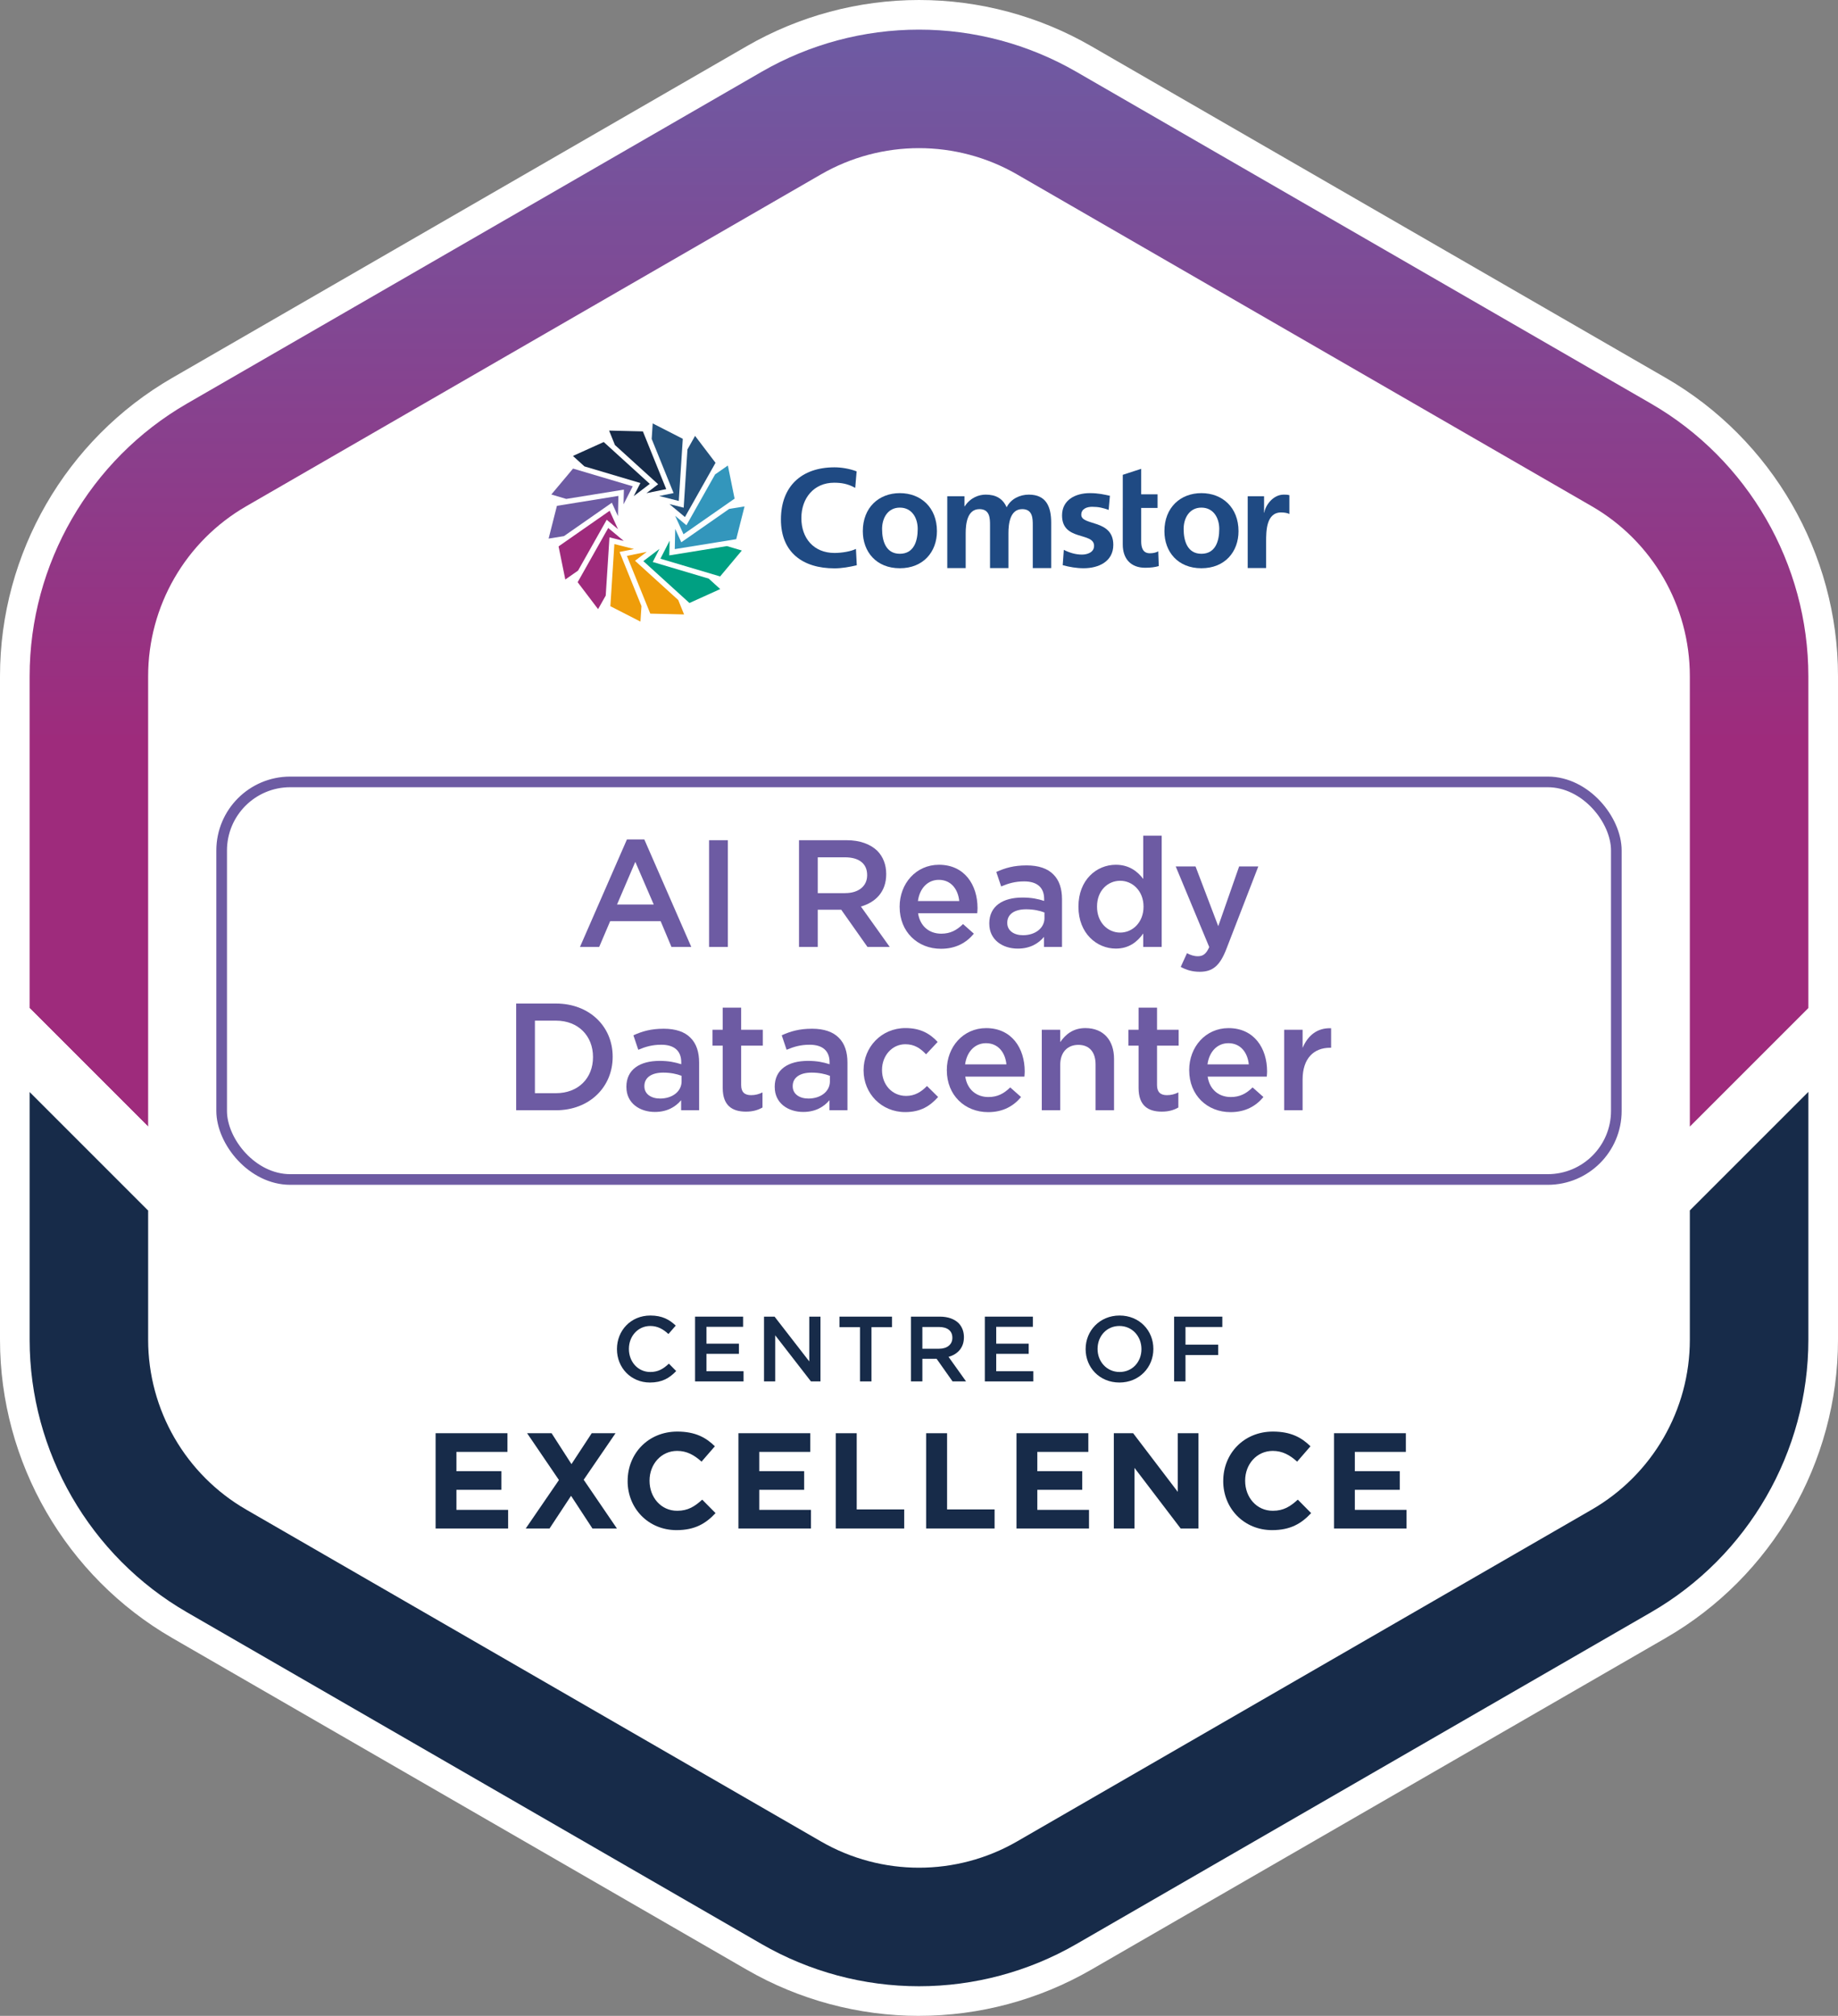 <?xml version="1.0" encoding="UTF-8"?><svg id="Layer_1" xmlns="http://www.w3.org/2000/svg" xmlns:xlink="http://www.w3.org/1999/xlink" viewBox="0 0 875.33 960"><rect x="0" y="0" width="875.33" height="960" fill="#808080" stroke="none"/><defs><linearGradient id="linear-gradient" x1="437.66" y1="536.51" x2="437.66" y2="14.11" gradientUnits="userSpaceOnUse"><stop offset=".35" stop-color="#9e2b7c"/><stop offset="1" stop-color="#6d5ba3"/></linearGradient></defs><path d="M437.66,960c-28.75,0-57.1-7.6-82-21.97l-273.67-158C31.42,750.82,0,696.4,0,638v-316.01c0-58.4,31.42-112.82,82-142.02L355.67,21.97C380.56,7.6,408.92,0,437.66,0s57.1,7.6,82,21.97l273.67,158c50.58,29.2,82,83.62,82,142.02v316.01c0,58.4-31.42,112.82-82,142.02l-273.67,158c-24.9,14.37-53.25,21.97-82,21.97Z" fill="#fff"/><path d="M758.05,241.08L484.38,83.07c-14.46-8.35-30.59-12.52-46.72-12.52s-32.27,4.17-46.72,12.52L117.27,241.08c-28.91,16.69-46.72,47.54-46.72,80.92v316.01c0,33.38,17.81,64.23,46.72,80.92l273.67,158c14.46,8.35,30.59,12.52,46.72,12.52s32.26-4.17,46.72-12.52l273.67-158c28.91-16.69,46.72-47.54,46.72-80.92v-316.01c0-33.38-17.81-64.23-46.72-80.92Z" fill="#fff"/><path d="M298.57,399.76h8.28l22.36,51.18h-9.44l-5.15-12.27h-24.03l-5.23,12.27h-9.15l22.36-51.18ZM311.34,430.76l-8.78-20.33-8.71,20.33h17.5Z" fill="#6d5ba3"/><path d="M337.69,400.13h8.93v50.82h-8.93v-50.82Z" fill="#6d5ba3"/><path d="M380.52,400.13h22.65c6.39,0,11.4,1.89,14.67,5.08,2.69,2.76,4.21,6.53,4.21,10.96v.15c0,8.35-5.01,13.36-12.05,15.39l13.72,19.24h-10.6l-12.49-17.71h-11.18v17.71h-8.93v-50.82ZM402.52,425.32c6.39,0,10.45-3.34,10.45-8.49v-.14c0-5.45-3.92-8.42-10.53-8.42h-12.99v17.06h13.07Z" fill="#6d5ba3"/><path d="M428.44,431.92v-.14c0-10.96,7.77-19.96,18.73-19.96,12.2,0,18.37,9.58,18.37,20.62,0,.8-.07,1.6-.14,2.47h-28.17c.94,6.24,5.37,9.73,11.03,9.73,4.28,0,7.33-1.6,10.38-4.58l5.16,4.58c-3.63,4.36-8.64,7.19-15.68,7.19-11.11,0-19.67-8.06-19.67-19.89ZM456.83,429.09c-.58-5.66-3.92-10.09-9.73-10.09-5.37,0-9.15,4.14-9.95,10.09h19.67Z" fill="#6d5ba3"/><path d="M471.13,439.91v-.14c0-8.28,6.46-12.34,15.82-12.34,4.28,0,7.33.65,10.31,1.6v-.94c0-5.44-3.34-8.35-9.51-8.35-4.28,0-7.48.94-10.96,2.4l-2.32-6.9c4.21-1.89,8.35-3.12,14.45-3.12,5.73,0,10.02,1.52,12.71,4.28,2.83,2.76,4.14,6.82,4.14,11.83v22.72h-8.57v-4.79c-2.61,3.12-6.61,5.59-12.49,5.59-7.19,0-13.57-4.14-13.57-11.83ZM497.41,437.15v-2.61c-2.25-.87-5.23-1.52-8.71-1.52-5.66,0-9,2.4-9,6.39v.15c0,3.7,3.27,5.81,7.48,5.81,5.81,0,10.24-3.34,10.24-8.2Z" fill="#6d5ba3"/><path d="M513.6,431.85v-.14c0-12.71,8.64-19.89,17.79-19.89,6.31,0,10.31,3.12,13.07,6.75v-20.62h8.79v52.99h-8.79v-6.39c-2.83,3.99-6.82,7.19-13.07,7.19-9,0-17.79-7.19-17.79-19.89ZM544.59,431.85v-.14c0-7.41-5.23-12.27-11.11-12.27s-11.03,4.65-11.03,12.27v.14c0,7.41,5.08,12.27,11.03,12.27s11.11-4.94,11.11-12.27Z" fill="#6d5ba3"/><path d="M590.11,412.61h9.15l-15.25,39.42c-3.05,7.84-6.46,10.75-12.63,10.75-3.63,0-6.39-.87-9.07-2.32l2.98-6.53c1.6.87,3.34,1.45,5.16,1.45,2.47,0,3.99-1.09,5.44-4.36l-15.97-38.41h9.44l10.82,28.46,9.95-28.46Z" fill="#6d5ba3"/><path d="M245.82,477.91h18.95c15.97,0,27.01,10.96,27.01,25.26v.15c0,14.3-11.03,25.41-27.01,25.41h-18.95v-50.82ZM254.75,486.04v34.56h10.02c10.67,0,17.64-7.19,17.64-17.13v-.14c0-9.95-6.97-17.28-17.64-17.28h-10.02Z" fill="#6d5ba3"/><path d="M298.31,517.69v-.14c0-8.28,6.46-12.34,15.82-12.34,4.28,0,7.33.65,10.31,1.6v-.94c0-5.44-3.34-8.35-9.51-8.35-4.28,0-7.48.94-10.96,2.4l-2.32-6.9c4.21-1.89,8.35-3.12,14.45-3.12,5.73,0,10.02,1.52,12.71,4.28,2.83,2.76,4.14,6.82,4.14,11.83v22.72h-8.57v-4.79c-2.61,3.12-6.61,5.59-12.49,5.59-7.19,0-13.57-4.14-13.57-11.83ZM324.59,514.93v-2.61c-2.25-.87-5.23-1.52-8.71-1.52-5.66,0-9,2.4-9,6.39v.15c0,3.7,3.27,5.81,7.48,5.81,5.81,0,10.24-3.34,10.24-8.2Z" fill="#6d5ba3"/><path d="M344.19,518.13v-20.18h-4.86v-7.55h4.86v-10.53h8.78v10.53h10.31v7.55h-10.31v18.8c0,3.41,1.74,4.79,4.72,4.79,1.96,0,3.7-.44,5.44-1.31v7.19c-2.18,1.23-4.57,1.96-7.91,1.96-6.46,0-11.03-2.83-11.03-11.25Z" fill="#6d5ba3"/><path d="M368.95,517.69v-.14c0-8.28,6.46-12.34,15.82-12.34,4.28,0,7.33.65,10.31,1.6v-.94c0-5.44-3.34-8.35-9.51-8.35-4.28,0-7.48.94-10.96,2.4l-2.32-6.9c4.21-1.89,8.35-3.12,14.45-3.12,5.73,0,10.02,1.52,12.71,4.28,2.83,2.76,4.14,6.82,4.14,11.83v22.72h-8.57v-4.79c-2.61,3.12-6.61,5.59-12.49,5.59-7.19,0-13.57-4.14-13.57-11.83ZM395.23,514.93v-2.61c-2.25-.87-5.23-1.52-8.71-1.52-5.66,0-9,2.4-9,6.39v.15c0,3.7,3.27,5.81,7.48,5.81,5.81,0,10.24-3.34,10.24-8.2Z" fill="#6d5ba3"/><path d="M411.27,509.78v-.15c0-10.89,8.42-20.04,19.96-20.04,7.19,0,11.69,2.69,15.32,6.61l-5.52,5.88c-2.69-2.83-5.52-4.79-9.87-4.79-6.39,0-11.11,5.52-11.11,12.2v.14c0,6.82,4.72,12.27,11.47,12.27,4.14,0,7.19-1.89,9.95-4.72l5.3,5.23c-3.78,4.21-8.2,7.19-15.68,7.19-11.4,0-19.82-8.93-19.82-19.82Z" fill="#6d5ba3"/><path d="M450.91,509.71v-.14c0-10.96,7.77-19.96,18.73-19.96,12.2,0,18.37,9.58,18.37,20.62,0,.8-.07,1.6-.14,2.47h-28.17c.94,6.24,5.37,9.73,11.03,9.73,4.28,0,7.33-1.6,10.38-4.58l5.16,4.58c-3.63,4.36-8.64,7.19-15.68,7.19-11.11,0-19.67-8.06-19.67-19.89ZM479.3,506.88c-.58-5.66-3.92-10.09-9.73-10.09-5.37,0-9.15,4.14-9.95,10.09h19.67Z" fill="#6d5ba3"/><path d="M496.14,490.4h8.78v5.88c2.47-3.56,6.03-6.68,11.98-6.68,8.64,0,13.65,5.81,13.65,14.67v24.46h-8.79v-21.78c0-5.95-2.98-9.36-8.2-9.36s-8.64,3.56-8.64,9.51v21.63h-8.78v-38.33Z" fill="#6d5ba3"/><path d="M542.24,518.13v-20.18h-4.86v-7.55h4.86v-10.53h8.78v10.53h10.31v7.55h-10.31v18.8c0,3.41,1.74,4.79,4.72,4.79,1.96,0,3.7-.44,5.44-1.31v7.19c-2.18,1.23-4.57,1.96-7.91,1.96-6.46,0-11.03-2.83-11.03-11.25Z" fill="#6d5ba3"/><path d="M566.34,509.71v-.14c0-10.96,7.77-19.96,18.73-19.96,12.2,0,18.37,9.58,18.37,20.62,0,.8-.07,1.6-.14,2.47h-28.17c.94,6.24,5.37,9.73,11.03,9.73,4.28,0,7.33-1.6,10.38-4.58l5.16,4.58c-3.63,4.36-8.64,7.19-15.68,7.19-11.11,0-19.67-8.06-19.67-19.89ZM594.73,506.88c-.58-5.66-3.92-10.09-9.73-10.09-5.37,0-9.15,4.14-9.95,10.09h19.67Z" fill="#6d5ba3"/><path d="M611.57,490.4h8.78v8.64c2.4-5.73,6.83-9.65,13.58-9.36v9.29h-.51c-7.69,0-13.07,5.01-13.07,15.17v14.59h-8.78v-38.33Z" fill="#6d5ba3"/><path d="M207.46,682.53h34.21v8.88h-24.3v9.2h21.39v8.88h-21.39v9.53h24.62v8.88h-34.54v-45.36Z" fill="#172b49"/><path d="M293.14,682.53l-15.16,22.16,15.81,23.2h-11.66l-10.17-15.55-10.24,15.55h-11.34l15.81-23.07-15.16-22.29h11.66l9.46,14.71,9.65-14.71h11.34Z" fill="#172b49"/><path d="M298.91,705.34v-.13c0-12.9,9.72-23.46,23.65-23.46,8.56,0,13.67,2.85,17.89,7l-6.35,7.32c-3.5-3.18-7.06-5.12-11.6-5.12-7.65,0-13.16,6.35-13.16,14.13v.13c0,7.78,5.38,14.26,13.16,14.26,5.18,0,8.36-2.07,11.92-5.31l6.35,6.42c-4.67,4.99-9.85,8.1-18.6,8.1-13.35,0-23.27-10.3-23.27-23.33Z" fill="#172b49"/><path d="M351.68,682.53h34.21v8.88h-24.3v9.2h21.38v8.88h-21.38v9.53h24.62v8.88h-34.54v-45.36Z" fill="#172b49"/><path d="M398.02,682.53h9.98v36.29h22.62v9.07h-32.6v-45.36Z" fill="#172b49"/><path d="M441.06,682.53h9.98v36.29h22.62v9.07h-32.6v-45.36Z" fill="#172b49"/><path d="M484.1,682.53h34.21v8.88h-24.3v9.2h21.39v8.88h-21.39v9.53h24.62v8.88h-34.54v-45.36Z" fill="#172b49"/><path d="M530.45,682.53h9.2l21.26,27.93v-27.93h9.85v45.36h-8.49l-21.97-28.84v28.84h-9.85v-45.36Z" fill="#172b49"/><path d="M582.56,705.34v-.13c0-12.9,9.72-23.46,23.65-23.46,8.56,0,13.67,2.85,17.89,7l-6.35,7.32c-3.5-3.18-7.06-5.12-11.6-5.12-7.65,0-13.16,6.35-13.16,14.13v.13c0,7.78,5.38,14.26,13.16,14.26,5.18,0,8.36-2.07,11.92-5.31l6.35,6.42c-4.67,4.99-9.85,8.1-18.6,8.1-13.35,0-23.27-10.3-23.27-23.33Z" fill="#172b49"/><path d="M635.32,682.53h34.21v8.88h-24.3v9.2h21.39v8.88h-21.39v9.53h24.62v8.88h-34.54v-45.36Z" fill="#172b49"/><path d="M293.82,642.52v-.09c0-8.77,6.57-15.95,15.91-15.95,5.68,0,9.12,1.98,12.08,4.8l-3.48,4.01c-2.47-2.29-5.11-3.83-8.64-3.83-5.86,0-10.18,4.85-10.18,10.89v.09c0,6.04,4.28,10.93,10.18,10.93,3.79,0,6.22-1.5,8.86-3.97l3.48,3.53c-3.22,3.35-6.74,5.46-12.52,5.46-8.99,0-15.69-7.01-15.69-15.87Z" fill="#172b49"/><path d="M331.02,627.01h22.87v4.85h-17.45v8.02h15.47v4.85h-15.47v8.28h17.67v4.85h-23.09v-30.85Z" fill="#172b49"/><path d="M363.86,627.01h5.02l16.53,21.33v-21.33h5.33v30.85h-4.54l-17.01-21.95v21.95h-5.33v-30.85Z" fill="#172b49"/><path d="M409.56,632.03h-9.78v-5.02h25.03v5.02h-9.78v25.83h-5.47v-25.83Z" fill="#172b49"/><path d="M433.85,627.01h13.75c3.88,0,6.92,1.14,8.9,3.08,1.63,1.67,2.56,3.97,2.56,6.65v.09c0,5.07-3.04,8.11-7.32,9.34l8.33,11.68h-6.43l-7.58-10.75h-6.79v10.75h-5.42v-30.85ZM447.2,642.3c3.88,0,6.35-2.03,6.35-5.16v-.09c0-3.3-2.38-5.11-6.39-5.11h-7.89v10.36h7.93Z" fill="#172b49"/><path d="M469.02,627.01h22.87v4.85h-17.45v8.02h15.47v4.85h-15.47v8.28h17.67v4.85h-23.09v-30.85Z" fill="#172b49"/><path d="M517.02,642.52v-.09c0-8.68,6.7-15.95,16.17-15.95s16.09,7.18,16.09,15.87v.09c0,8.68-6.7,15.95-16.17,15.95s-16.09-7.18-16.09-15.87ZM543.6,642.52v-.09c0-5.99-4.36-10.97-10.49-10.97s-10.4,4.89-10.4,10.89v.09c0,5.99,4.37,10.93,10.49,10.93s10.4-4.85,10.4-10.84Z" fill="#172b49"/><path d="M559.16,627.01h22.96v4.93h-17.54v8.42h15.56v4.93h-15.56v12.56h-5.42v-30.85Z" fill="#172b49"/><rect x="105.56" y="372.36" width="664.2" height="189.34" rx="32.66" ry="32.66" fill="none" stroke="#6d5ba3" stroke-miterlimit="10" stroke-width="5.07"/><path d="M804.77,576.41v61.59c0,33.38-17.81,64.23-46.72,80.92l-273.67,158c-14.46,8.35-30.59,12.52-46.72,12.52s-32.27-4.17-46.72-12.52l-273.67-158c-28.91-16.69-46.72-47.54-46.72-80.92v-61.58l-56.44-56.44v118.03c0,53.38,28.72,103.11,74.94,129.8l273.67,158c22.75,13.14,48.67,20.08,74.94,20.08s52.19-6.94,74.94-20.08l273.67-158c46.23-26.69,74.94-76.43,74.94-129.8v-118.03l-56.44,56.44Z" fill="#172b49"/><path d="M70.55,322c0-33.38,17.81-64.23,46.72-80.92L390.94,83.07c14.46-8.35,30.59-12.52,46.72-12.52s32.26,4.17,46.72,12.52l273.67,158c28.91,16.69,46.72,47.54,46.72,80.92v214.51l56.44-56.44v-158.06c0-53.38-28.72-103.12-74.94-129.8L512.6,34.19c-22.75-13.14-48.67-20.08-74.94-20.08s-52.19,6.94-74.94,20.08L89.05,192.19c-46.23,26.69-74.94,76.43-74.94,129.8v158.07l56.44,56.44v-214.51Z" fill="url(#linear-gradient)"/><polygon points="70.55 536.51 14.11 480.07 14.11 519.97 70.55 576.42 70.55 536.51" fill="#fff"/><path d="M428.53,234.84c10.02,0,17.68,6.84,17.68,18.12,0,9.82-6.48,17.65-17.68,17.65s-17.62-7.83-17.62-17.65c0-11.29,7.66-18.12,17.62-18.12M428.53,263.72c6.74,0,8.52-6.11,8.52-11.82,0-5.24-2.75-10.16-8.52-10.16s-8.45,5.04-8.45,10.16c0,5.64,1.77,11.82,8.45,11.82" fill="#1f4a83"/><path d="M451.13,236.35h8.18v4.77h.13c2.75-4.18,6.74-5.57,10.02-5.57,4.71,0,8.06,1.79,9.95,6.04,2.03-4.11,6.42-6.04,10.54-6.04,8.32,0,10.67,5.78,10.67,13.41v21.57h-8.77v-20.37c0-3.19,0-7.7-5.04-7.7-5.83,0-6.55,7.03-6.55,11.48v16.59h-8.77v-20.37c0-3.19,0-7.7-5.04-7.7-5.83,0-6.55,7.03-6.55,11.48v16.59h-8.77v-34.18" fill="#1f4a83"/><path d="M527.97,242.81c-2.69-.93-4.65-1.46-7.85-1.46-2.36,0-5.17.86-5.17,3.78,0,5.44,15.25,1.99,15.25,14.33,0,7.97-7,11.15-14.14,11.15-3.34,0-6.75-.59-9.95-1.46l.52-7.3c2.75,1.39,5.63,2.26,8.65,2.26,2.23,0,5.76-.87,5.76-4.18,0-6.7-15.25-2.13-15.25-14.47,0-7.37,6.35-10.62,13.23-10.62,4.13,0,6.81.67,9.56,1.26l-.59,6.7" fill="#1f4a83"/><path d="M534.71,241.91v-15.79l8.77-2.86v12.14h7.8v6.5h-7.8v15.93c0,2.93.78,5.65,4.13,5.65,1.57,0,3.08-.34,3.99-.94l.26,7.04c-1.84.53-3.86.8-6.49.8-6.87,0-10.67-4.32-10.67-11.09v-17.39" fill="#1f4a83"/><path d="M572.15,234.84c10.02,0,17.68,6.84,17.68,18.12,0,9.82-6.48,17.65-17.68,17.65s-17.61-7.83-17.61-17.65c0-11.29,7.66-18.12,17.61-18.12M572.15,263.72c6.74,0,8.51-6.11,8.51-11.82,0-5.24-2.75-10.16-8.51-10.16s-8.45,5.04-8.45,10.16c0,5.64,1.77,11.82,8.45,11.82" fill="#1f4a83"/><path d="M594.21,236.35h7.79v7.76h.13c.39-3.18,3.99-8.56,9.24-8.56.85,0,1.77,0,2.68.27v8.96c-.78-.47-2.36-.74-3.93-.74-7.14,0-7.14,9.03-7.14,13.94v12.54h-8.77v-34.18" fill="#1f4a83"/><path d="M408.03,269.19c-3.4.8-7.06,1.47-10.6,1.47-15.06,0-25.52-7.53-25.52-23.26s9.73-24.85,25.52-24.85c3.07,0,7.13.6,10.53,1.93l-.67,7.86c-3.53-2-6.73-2.46-10.06-2.46-9.59,0-15.59,7.32-15.59,16.86s5.87,16.59,15.79,16.59c3.67,0,8-.8,10.2-1.93l.4,7.8" fill="#1f4a83"/><polygon points="313.93 236.21 323.26 238.56 325.17 208.97 310.84 201.64 310.36 209.03 320.79 234.81 313.93 236.21" fill="#25517b"/><polygon points="313.43 230.61 307.86 234.86 317.29 232.93 306.17 205.44 290.08 205.05 292.85 211.92 313.43 230.61" fill="#172b49"/><polygon points="304.98 230.03 301.8 236.27 309.46 230.44 287.52 210.5 272.85 217.13 278.33 222.11 304.98 230.03" fill="#172b49"/><polygon points="297.12 233.17 296.95 240.17 301.33 231.59 272.91 223.15 262.57 235.49 269.67 237.6 297.12 233.17" fill="#6d5ba3"/><polygon points="294.29 245.79 294.51 236.16 265.23 240.89 261.27 256.49 268.58 255.31 291.39 239.41 294.29 245.79" fill="#6d5ba3"/><polygon points="290.34 243.24 266.01 260.2 269.22 275.97 275.29 271.74 288.94 247.52 294.32 252.01 290.34 243.24" fill="#9e2b7c"/><polygon points="289.66 251.43 275.1 277.26 284.83 290.08 288.47 283.63 290.25 255.89 297.05 257.6 289.66 251.43" fill="#9e2b7c"/><polygon points="301.93 261.45 292.59 259.1 290.68 288.69 305.01 296.02 305.49 288.63 295.06 262.86 301.93 261.45" fill="#ef9d0a"/><polygon points="302.42 267.05 308 262.81 298.56 264.73 309.69 292.22 325.78 292.61 323 285.74 302.42 267.05" fill="#ef9d0a"/><polygon points="310.87 267.63 314.06 261.39 306.39 267.22 328.34 287.16 343 280.53 337.52 275.55 310.87 267.63" fill="#00a082"/><polygon points="318.74 264.49 318.9 257.49 314.52 266.07 342.95 274.51 353.28 262.17 346.18 260.06 318.74 264.49" fill="#00a082"/><polygon points="321.57 251.87 321.35 261.5 350.62 256.77 354.58 241.17 347.27 242.35 324.46 258.25 321.57 251.87" fill="#3396bc"/><polygon points="325.51 254.42 349.84 237.46 346.64 221.69 340.56 225.92 326.91 250.14 321.54 245.65 325.51 254.42" fill="#3396bc"/><polygon points="326.2 246.23 340.76 220.4 331.02 207.58 327.39 214.03 325.6 241.77 318.81 240.06 326.2 246.23" fill="#25517b"/></svg>
